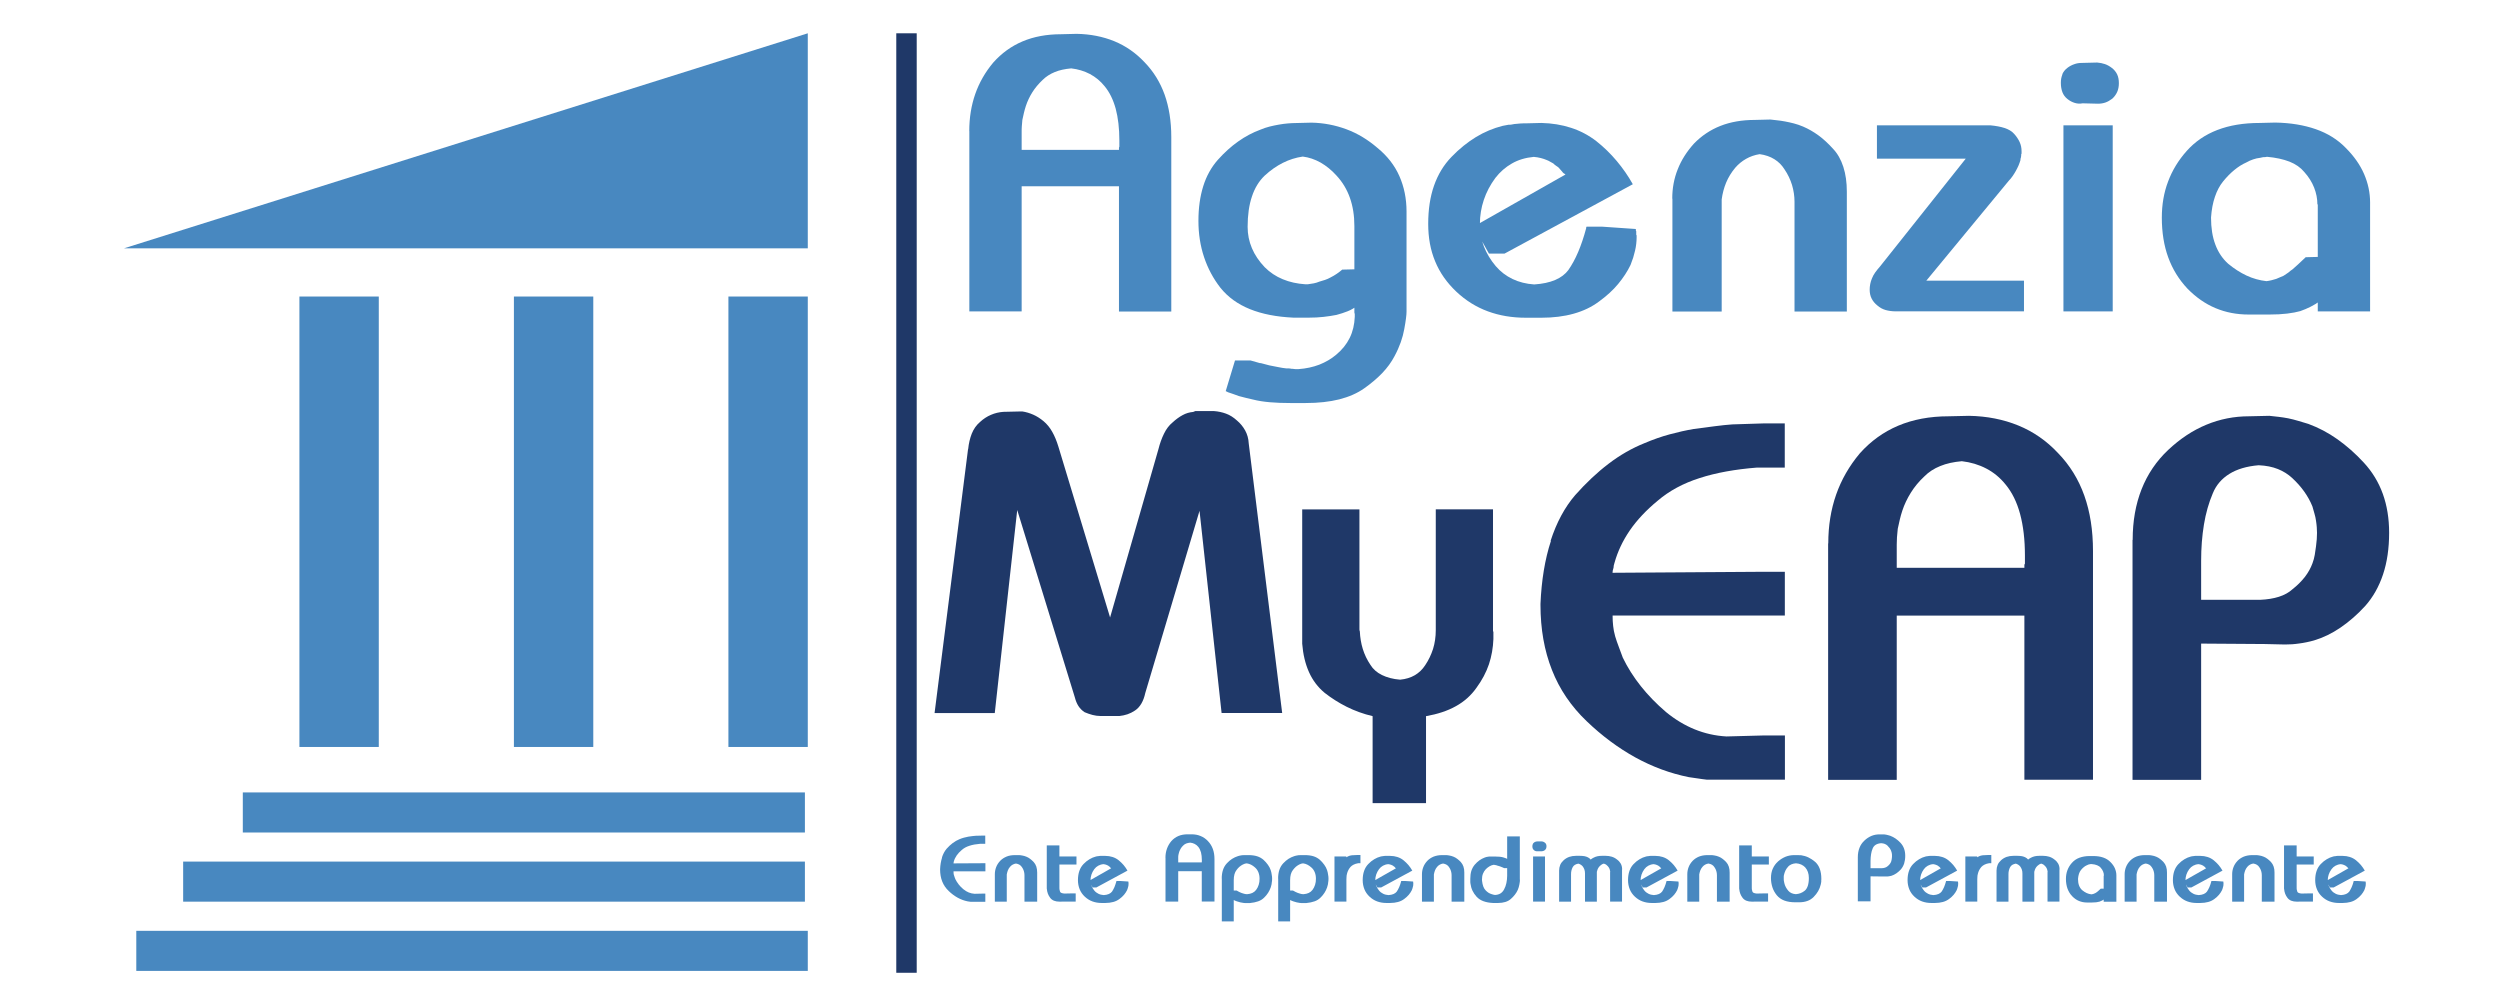 <?xml version="1.0" encoding="UTF-8"?>
<svg id="Livello_1" data-name="Livello 1" xmlns="http://www.w3.org/2000/svg" viewBox="0 0 320.63 126.96">
  <g>
    <g>
      <g>
        <path d="M198.87,69.36c.76-2.35,1.81-4.3,3.16-5.87,1.39-1.56,2.81-2.9,4.27-4.01,1.45-1.11,2.99-1.99,4.6-2.64,1.13-.48,2.22-.86,3.26-1.14,1.04-.28,2.06-.51,3.06-.68,1-.13,1.91-.25,2.74-.36.82-.11,1.56-.18,2.22-.23l4.11-.13h2.61v5.67h-3.58c-2.78.22-5.23.66-7.33,1.34-2.11.67-3.9,1.64-5.38,2.9-1.48,1.22-2.67,2.49-3.58,3.81-.91,1.33-1.56,2.71-1.96,4.14-.04.13-.08.25-.1.36-.02.11-.03.21-.03.29-.04.13-.08.25-.1.36-.02.11-.03.21-.03.29l19.49-.13h2.61v5.61h-22.09c0,.48.02.92.07,1.34.04.41.13.86.26,1.33.13.43.28.88.46,1.34.17.46.35.92.52,1.4.61,1.26,1.38,2.48,2.31,3.65.93,1.17,2.01,2.28,3.23,3.32,1.17.96,2.4,1.7,3.68,2.22,1.28.52,2.64.83,4.07.91l4.89-.13h2.61v5.67h-10.04c-.39-.04-.78-.1-1.17-.16-.39-.06-.76-.12-1.11-.16-2.39-.48-4.68-1.33-6.88-2.54-2.2-1.22-4.27-2.76-6.22-4.63-2-1.91-3.49-4.1-4.46-6.58-.98-2.48-1.47-5.26-1.47-8.34v-.13c.13-3.04.57-5.73,1.34-8.08" style="fill: #1f3868; stroke-width: 0px;"/>
        <path d="M234.48,69.69c0-2.26.34-4.35,1.01-6.26.67-1.91,1.68-3.67,3.03-5.28,1.39-1.56,3.03-2.75,4.92-3.55,1.89-.8,4.05-1.21,6.48-1.21l2.61-.06c2.3.04,4.41.46,6.32,1.24,1.91.78,3.61,1.95,5.08,3.52,1.52,1.56,2.65,3.39,3.39,5.48.74,2.08,1.11,4.45,1.11,7.1v29.33h-8.8v-21.05h-16.95v-6.13h16.95v-.33c0-.09.02-.15.07-.19v-1.04c0-2.04-.21-3.82-.62-5.34-.41-1.52-1.03-2.78-1.86-3.78-.7-.87-1.52-1.55-2.48-2.05-.96-.5-2-.81-3.13-.94-1.04.09-1.97.29-2.77.62-.8.32-1.49.77-2.05,1.34-.7.65-1.27,1.35-1.73,2.09-.46.74-.82,1.5-1.08,2.28-.13.39-.24.78-.33,1.17-.09.39-.17.78-.26,1.17-.04.39-.08.75-.1,1.08-.02.33-.03.64-.03.94v30.18h-8.8v-30.31Z" style="fill: #1f3868; stroke-width: 0px;"/>
        <path d="M273.52,69.23c0-2.39.38-4.55,1.14-6.48.76-1.93,1.9-3.62,3.42-5.05,1.52-1.43,3.15-2.51,4.89-3.23,1.74-.72,3.56-1.08,5.47-1.08l2.61-.06c.39.04.78.09,1.17.13.39.04.8.11,1.24.19.43.09.87.2,1.3.33.43.13.87.26,1.3.39,1.3.48,2.54,1.13,3.71,1.96,1.17.83,2.3,1.82,3.39,3,1.08,1.17,1.9,2.51,2.44,4.01.54,1.5.81,3.16.81,4.99,0,2-.26,3.78-.78,5.34-.52,1.56-1.28,2.91-2.28,4.04-1,1.09-2.05,2.01-3.16,2.77-1.11.76-2.25,1.31-3.42,1.66-.31.09-.62.16-.95.23-.33.07-.64.12-.94.16-.3.04-.61.08-.91.1-.3.02-.61.03-.91.03l-2.61-.06-8.74-.06v-5.61h8.15c.91-.04,1.72-.17,2.41-.39.69-.22,1.28-.54,1.76-.98.61-.48,1.13-1,1.57-1.56.43-.56.76-1.15.98-1.76.13-.35.23-.71.29-1.07.06-.37.12-.73.16-1.08.04-.35.07-.66.1-.94.02-.28.03-.55.03-.81,0-.22-.01-.46-.03-.72-.02-.26-.05-.54-.1-.85-.04-.3-.11-.61-.2-.91-.09-.3-.17-.61-.26-.91-.26-.65-.61-1.28-1.04-1.89-.43-.61-.95-1.19-1.56-1.76-.52-.48-1.13-.86-1.82-1.14-.7-.28-1.52-.45-2.48-.49-1.52.13-2.77.5-3.75,1.11-.98.61-1.69,1.43-2.12,2.48-.52,1.22-.9,2.55-1.14,4.01-.24,1.46-.36,3.01-.36,4.66v28.09h-8.8v-30.76Z" style="fill: #1f3868; stroke-width: 0px;"/>
      </g>
      <g>
        <path d="M124.17,57.6c.07-.72.23-1.39.46-1.98.24-.6.59-1.1,1.06-1.5.43-.4.91-.71,1.41-.92.51-.22,1.03-.34,1.58-.38l2.17-.05h.27c.47.07.93.21,1.39.41.45.2.9.48,1.33.84.43.36.81.82,1.11,1.36.31.54.57,1.18.79,1.9l6.63,21.91,6.2-21.58c.18-.72.42-1.39.71-1.98.29-.6.65-1.08,1.09-1.44.43-.4.87-.72,1.3-.95.43-.24.89-.37,1.36-.41l.27-.11h2.39c.54.04,1.06.15,1.55.33.49.18.95.47,1.39.87.43.36.79.79,1.06,1.28.27.49.43,1.04.46,1.66l4.29,34.58h-7.77l-2.83-25.93-6.96,23.38c-.11.51-.27.95-.49,1.33s-.49.68-.82.9c-.33.22-.65.38-.98.49s-.67.18-1.03.22h-2.39c-.36,0-.72-.05-1.06-.14-.34-.09-.68-.21-1.01-.35-.33-.22-.59-.48-.79-.79-.2-.31-.35-.68-.46-1.11l-7.39-24.03-2.88,26.04h-7.72l4.29-33.82Z" style="fill: #1f3868; stroke-width: 0px;"/>
        <path d="M174.35,65.32v15.41c0,.09.02.17.05.24.04.8.16,1.55.38,2.26.22.71.54,1.39.98,2.04.33.54.82.98,1.47,1.3s1.43.53,2.34.6c.72-.07,1.35-.26,1.88-.57.53-.31.97-.73,1.33-1.28.44-.65.77-1.35,1.01-2.09.23-.74.35-1.55.35-2.42v-15.49h7.34v15.58c0,.05.02.1.05.14v.92c-.04,1.12-.23,2.2-.57,3.23-.35,1.03-.88,2.04-1.6,3.02-.69.98-1.57,1.77-2.64,2.36-1.07.6-2.35,1.02-3.83,1.28v11.15h-6.85v-11.15c-1.2-.29-2.3-.69-3.32-1.2-1.02-.51-1.96-1.11-2.83-1.79-.87-.72-1.54-1.61-2.01-2.66-.47-1.05-.76-2.26-.87-3.64v-17.23h7.34Z" style="fill: #1f3868; stroke-width: 0px;"/>
      </g>
    </g>
    <g>
      <rect x="38.4" y="38.03" width="10.18" height="57.77" style="fill: #4888c0; stroke-width: 0px;"/>
      <rect x="65.91" y="38.03" width="10.18" height="57.77" style="fill: #4888c0; stroke-width: 0px;"/>
      <g>
        <rect x="114.95" y="4.27" width="2.62" height="120.49" style="fill: #1f3868; stroke-width: 0px;"/>
        <rect x="31.14" y="101.63" width="72.09" height="5.14" style="fill: #4888c0; stroke-width: 0px;"/>
        <rect x="23.49" y="110.5" width="79.74" height="5.14" style="fill: #4888c0; stroke-width: 0px;"/>
        <rect x="17.48" y="119.38" width="86.12" height="5.14" style="fill: #4888c0; stroke-width: 0px;"/>
        <polygon points="103.6 4.27 15.9 31.85 103.6 31.85 103.6 4.27" style="fill: #4888c0; stroke-width: 0px;"/>
        <rect x="93.42" y="38.03" width="10.18" height="57.77" style="fill: #4888c0; stroke-width: 0px;"/>
      </g>
    </g>
  </g>
  <g>
    <path d="M124.31,16.82c0-1.72.26-3.31.77-4.77.51-1.46,1.28-2.8,2.31-4.03,1.06-1.19,2.31-2.1,3.75-2.71,1.44-.61,3.09-.92,4.95-.92l1.99-.05c1.76.03,3.36.35,4.82.94,1.46.6,2.75,1.49,3.88,2.69,1.16,1.19,2.02,2.59,2.59,4.18.56,1.59.85,3.4.85,5.42v22.38h-6.71v-16.06h-12.93v-4.67h12.93v-.25c0-.07.02-.12.05-.15v-.8c0-1.56-.16-2.92-.47-4.08-.32-1.16-.79-2.12-1.42-2.88-.53-.66-1.16-1.18-1.89-1.57-.73-.38-1.53-.62-2.39-.72-.8.07-1.5.22-2.11.47-.61.25-1.14.59-1.57,1.02-.53.5-.97,1.03-1.32,1.59-.35.56-.62,1.14-.82,1.74-.1.3-.18.6-.25.89-.07.3-.13.6-.2.9-.03.3-.06.57-.07.82-.02.25-.02.49-.02.72v23.02h-6.71v-23.12Z" style="fill: #4888c0; stroke-width: 0px;"/>
    <path d="M161.66,46.56c.4.1.78.2,1.14.3.36.07.74.14,1.12.22.38.08.74.14,1.07.17h.3c.1,0,.22.02.35.05.1,0,.2,0,.3.02.1.02.2.02.3.02h.3c.96-.07,1.85-.26,2.66-.57.81-.32,1.53-.74,2.16-1.27.76-.63,1.34-1.35,1.74-2.16.4-.81.61-1.72.65-2.71v-.35l-.05-.2v-11.09c0-1.33-.19-2.53-.57-3.61-.38-1.08-.95-2.03-1.72-2.86-.63-.7-1.31-1.25-2.04-1.67-.73-.41-1.49-.67-2.29-.77-.9.13-1.74.4-2.54.8s-1.58.94-2.34,1.64c-.73.7-1.28,1.59-1.64,2.69-.37,1.09-.55,2.39-.55,3.88,0,.96.18,1.87.55,2.74.36.86.91,1.67,1.64,2.44.66.66,1.43,1.18,2.31,1.54.88.37,1.85.58,2.91.65h.3c.26-.03.52-.07.77-.12s.49-.12.72-.22c.23-.07.47-.14.72-.22.25-.08.49-.19.72-.32.26-.13.52-.28.77-.45.25-.17.49-.35.72-.55l1.99-.05v4.62c-.4.33-.83.59-1.29.77-.46.18-.94.34-1.44.47-.5.1-1.04.18-1.64.25-.6.07-1.23.1-1.89.1h-1.99c-2.16-.1-4.01-.46-5.57-1.09-1.56-.63-2.82-1.54-3.78-2.73-.93-1.19-1.63-2.51-2.11-3.95-.48-1.44-.72-2.99-.72-4.65s.21-3.14.62-4.45c.41-1.31,1.04-2.43,1.86-3.36.83-.93,1.7-1.72,2.61-2.36.91-.65,1.86-1.15,2.86-1.52.4-.17.8-.3,1.19-.4.4-.1.8-.18,1.19-.25.4-.07.78-.12,1.14-.15.36-.03.71-.05,1.04-.05l1.99-.05c1.56.03,3.05.32,4.48.85,1.43.53,2.75,1.33,3.98,2.39,1.26,1.03,2.2,2.23,2.81,3.61.61,1.38.92,2.89.92,4.55v12.83c0,.2-.02.49-.07.87-.05.38-.12.84-.22,1.37-.1.56-.25,1.13-.45,1.69-.2.56-.46,1.16-.8,1.79-.4.76-.92,1.48-1.57,2.16-.65.68-1.42,1.33-2.31,1.96-.89.63-1.96,1.1-3.21,1.42-1.24.31-2.68.47-4.3.47h-1.99c-.93,0-1.79-.03-2.59-.1-.8-.07-1.53-.18-2.19-.35-.33-.07-.65-.14-.94-.22-.3-.08-.58-.16-.85-.22-.27-.1-.51-.19-.75-.27-.23-.08-.45-.16-.65-.22l-.2-.1-.1-.05,1.19-3.93h1.99c.43.13.85.25,1.24.35Z" style="fill: #4888c0; stroke-width: 0px;"/>
    <path d="M200.74,22.34c-.07-.03-.13-.07-.2-.12-.07-.05-.13-.12-.2-.22-.07-.07-.14-.15-.22-.25-.08-.1-.17-.2-.27-.3-.1-.07-.21-.14-.32-.22-.12-.08-.22-.17-.32-.27-.13-.07-.27-.14-.4-.22-.13-.08-.28-.16-.45-.22-.23-.1-.48-.18-.75-.25-.27-.07-.56-.12-.9-.15-1.06.1-2,.38-2.81.85-.81.46-1.52,1.08-2.11,1.84-.66.89-1.16,1.84-1.49,2.83-.33.99-.5,2.02-.5,3.08v.1c0,.99.17,1.93.52,2.81.35.88.85,1.72,1.52,2.51.6.7,1.31,1.24,2.14,1.64.83.4,1.76.63,2.78.7,1.06-.07,1.96-.26,2.69-.57.73-.31,1.29-.74,1.69-1.27.46-.66.89-1.44,1.27-2.34.38-.89.72-1.91,1.02-3.03v-.1l.05-.1h1.99l4.33.3v.17s.02.09.05.12v.42s.02.09.05.12v.25c0,.27-.02.54-.05.82-.03.28-.08.57-.15.87-.03.13-.07.28-.12.45-.05.17-.09.32-.12.45-.07.17-.12.32-.17.47-.05.15-.11.31-.17.47-.4.83-.93,1.64-1.59,2.44-.66.8-1.48,1.54-2.44,2.24-.93.7-2.01,1.22-3.26,1.57-1.24.35-2.63.52-4.15.52h-1.99c-1.76,0-3.38-.27-4.87-.82s-2.83-1.38-4.03-2.51c-1.23-1.16-2.14-2.46-2.73-3.9-.6-1.44-.89-3.04-.89-4.8,0-1.86.25-3.5.75-4.92.5-1.42,1.24-2.65,2.24-3.68.99-1.03,2.04-1.87,3.13-2.54,1.09-.66,2.24-1.14,3.43-1.44.13-.03.26-.06.37-.07.12-.02.24-.04.37-.07.13,0,.26,0,.37-.02.12-.02.24-.04.37-.07.26-.03.52-.06.77-.07.25-.02.49-.02.72-.02l1.99-.05c1.36.03,2.63.24,3.8.62,1.18.38,2.26.95,3.26,1.72.96.76,1.83,1.61,2.61,2.54.78.93,1.47,1.92,2.06,2.98l-16.46,8.9h-1.99l-1.94-3.48,11.74-6.66Z" style="fill: #4888c0; stroke-width: 0px;"/>
    <path d="M214.47,25.47c0-1.33.23-2.58.7-3.75.46-1.18,1.16-2.28,2.09-3.31.96-.99,2.09-1.75,3.38-2.26,1.29-.51,2.77-.77,4.43-.77l1.99-.05c.26.03.55.07.87.1.31.03.65.08,1.02.15.36.07.74.15,1.12.25.38.1.77.23,1.17.4.7.3,1.36.68,1.99,1.14.63.46,1.24,1.03,1.84,1.69.6.63,1.04,1.41,1.34,2.34.3.93.45,1.99.45,3.18v15.37h-6.71v-14.07c0-.73-.11-1.45-.32-2.16-.22-.71-.54-1.38-.97-2.01-.33-.53-.76-.96-1.29-1.29-.53-.33-1.16-.55-1.89-.65-.63.1-1.21.3-1.74.6-.53.3-.99.68-1.39,1.14-.5.6-.89,1.24-1.17,1.91-.28.68-.47,1.4-.57,2.16v14.37h-6.32v-14.47Z" style="fill: #4888c0; stroke-width: 0px;"/>
    <path d="M255.24,16.07c.73.07,1.35.18,1.86.35.51.17.92.41,1.22.75.3.33.53.68.7,1.04.17.37.25.76.25,1.19v.3s-.05.07-.05.12v.17s0,.07-.02.12c-.02.05-.02.09-.02.12-.03.07-.05.12-.05.15v.15c-.07.23-.15.46-.25.7-.1.23-.22.46-.35.7-.13.23-.27.46-.42.67-.15.22-.31.41-.47.57l-10.59,12.83h12.53v3.93h-16.46c-.46,0-.89-.06-1.29-.17-.4-.12-.75-.31-1.04-.57-.33-.26-.58-.56-.75-.9-.17-.33-.25-.71-.25-1.14,0-.23.02-.47.07-.72.05-.25.12-.49.22-.72.1-.26.24-.52.42-.77.18-.25.39-.51.62-.77l10.99-13.82h-11.39v-4.28h14.52Z" style="fill: #4888c0; stroke-width: 0px;"/>
    <path d="M264.49,9.53c.13-.31.35-.59.65-.82.26-.2.55-.36.87-.47.31-.12.64-.17.97-.17l1.99-.05c.36.03.7.1.99.2.3.1.6.27.9.5.3.23.52.51.67.82.15.32.22.69.22,1.12s-.07.81-.22,1.14c-.15.33-.36.61-.62.85-.3.23-.6.4-.89.5-.3.1-.61.15-.94.15l-1.99-.05c-.33.07-.66.05-.99-.05-.33-.1-.65-.26-.94-.5-.3-.23-.51-.52-.65-.87-.13-.35-.2-.74-.2-1.17v-.1c0-.36.07-.7.2-1.02ZM264.64,16.07h6.32v23.87h-6.32v-23.87Z" style="fill: #4888c0; stroke-width: 0px;"/>
    <path d="M297.21,26.22c0-.73-.14-1.45-.42-2.16-.28-.71-.7-1.38-1.27-2.01-.46-.56-1.09-1-1.89-1.32-.8-.31-1.76-.52-2.88-.62-.03,0-.07,0-.12.02-.05.02-.11.02-.17.02-.1,0-.19,0-.27.02-.08.02-.19.04-.32.07-.3.03-.6.1-.89.2-.3.1-.6.23-.89.4-.53.23-1.04.56-1.54.97-.5.41-.98.9-1.44,1.47-.43.53-.78,1.19-1.04,1.96-.27.78-.43,1.67-.5,2.66,0,1.33.18,2.48.55,3.46.36.98.91,1.8,1.64,2.46.76.63,1.55,1.14,2.36,1.52.81.38,1.67.62,2.56.72.23-.03.45-.07.65-.12.2-.05.4-.11.6-.17.17-.07.32-.13.47-.2.15-.07.31-.13.47-.2.13-.1.28-.2.45-.3.17-.1.31-.22.45-.35.17-.1.32-.22.47-.37.15-.15.31-.29.47-.42.17-.17.33-.32.5-.47.17-.15.33-.31.5-.47l1.99-.05v5.47l-.1.1v.05c-.4.3-.81.56-1.24.77-.43.22-.88.41-1.34.57-.46.13-1.03.24-1.69.32-.66.08-1.43.12-2.29.12h-2.64c-1.53,0-2.94-.27-4.25-.82-1.31-.55-2.51-1.38-3.61-2.51-1.09-1.16-1.91-2.49-2.46-4-.55-1.51-.82-3.21-.82-5.1,0-1.66.26-3.2.8-4.62.53-1.43,1.33-2.74,2.39-3.93,1.06-1.19,2.37-2.09,3.93-2.69,1.56-.6,3.36-.9,5.42-.9l1.99-.05c1.96.03,3.7.32,5.22.85,1.52.53,2.8,1.33,3.83,2.39,1.06,1.06,1.85,2.18,2.36,3.36.51,1.18.77,2.4.77,3.65v13.97h-6.71v-13.73Z" style="fill: #4888c0; stroke-width: 0px;"/>
  </g>
  <g>
    <path d="M120.81,109.96c.14-.43.34-.8.58-1.09.26-.29.52-.54.79-.74s.55-.37.85-.49c.21-.09.41-.16.6-.21.19-.05.38-.09.57-.13.18-.02.35-.05.51-.07.15-.02.29-.03.41-.04l.76-.02h.48v1.05h-.66c-.51.04-.97.12-1.36.25-.39.12-.72.3-.99.54-.27.23-.49.46-.66.71s-.29.5-.36.77c0,.02-.01.05-.02.07,0,.02,0,.04,0,.05,0,.02-.01.05-.02.07,0,.02,0,.04,0,.05l3.61-.02h.48v1.04h-4.09c0,.09,0,.17.01.25,0,.08.02.16.05.25.02.08.05.16.08.25.03.08.06.17.1.26.11.23.26.46.43.68.17.22.37.42.6.61.22.18.44.31.68.41.24.1.49.15.75.17l.9-.02h.48v1.05h-1.86c-.07,0-.14-.02-.22-.03-.07-.01-.14-.02-.2-.03-.44-.09-.87-.25-1.27-.47-.41-.23-.79-.51-1.15-.86-.37-.35-.65-.76-.83-1.22-.18-.46-.27-.97-.27-1.54v-.02c.02-.56.11-1.06.25-1.5Z" style="fill: #4888c0; stroke-width: 0px;"/>
    <path d="M127.59,112.12c0-.32.06-.63.17-.91.11-.29.28-.55.51-.8.23-.24.51-.42.82-.55s.67-.19,1.07-.19h.48c.06,0,.13,0,.21.01.08,0,.16.02.25.04.09.02.18.04.27.06.09.02.19.06.28.1.17.07.33.16.48.28.15.11.3.25.45.41.14.15.25.34.33.57.07.23.11.48.11.77v3.73h-1.63v-3.41c0-.18-.03-.35-.08-.52-.05-.17-.13-.34-.24-.49-.08-.13-.19-.23-.31-.31-.13-.08-.28-.13-.46-.16-.15.02-.29.07-.42.14s-.24.16-.34.28c-.12.14-.22.3-.28.46s-.11.34-.14.52v3.49h-1.53v-3.51Z" style="fill: #4888c0; stroke-width: 0px;"/>
    <path d="M134.25,108.42h1.62v1.42h2.19v1.04h-2.19v2.94c0,.11,0,.21.02.3.02.09.04.17.07.25.02.06.08.11.17.15.09.04.21.06.36.08l.99-.02h.48v1.05h-1.51s-.48.01-.48.01h-.08c-.27,0-.51-.04-.71-.12-.2-.08-.37-.21-.49-.37-.13-.17-.23-.35-.3-.54-.07-.19-.11-.39-.13-.6,0-.02-.01-.03-.01-.05v-5.53Z" style="fill: #4888c0; stroke-width: 0px;"/>
    <path d="M142.52,111.36s-.03-.02-.05-.03c-.02-.01-.03-.03-.05-.05-.02-.02-.03-.04-.05-.06-.02-.02-.04-.05-.07-.07-.02-.02-.05-.03-.08-.05-.03-.02-.05-.04-.08-.07-.03-.02-.06-.03-.1-.05-.03-.02-.07-.04-.11-.05-.06-.02-.12-.04-.18-.06-.06-.02-.14-.03-.22-.04-.26.02-.48.09-.68.2-.2.11-.37.26-.51.45-.16.22-.28.45-.36.69-.08.24-.12.49-.12.75h0v.02c0,.24.04.47.13.68.08.21.21.42.37.61.14.17.32.3.52.4.2.1.43.15.68.17.26-.02.47-.06.65-.14.18-.08.31-.18.41-.31.11-.16.21-.35.31-.57.09-.22.17-.46.25-.74v-.05h.49l1.05.07v.04s0,.02.01.03v.1s0,.02.01.03v.06c0,.06,0,.13-.01.2,0,.07-.02.14-.04.21,0,.03-.02.07-.03.11s-.02.08-.03.11c-.02.04-.03.08-.04.11-.01.04-.03.07-.04.11-.1.2-.23.4-.39.59-.16.19-.36.37-.59.54-.23.17-.49.3-.79.38s-.64.13-1.01.13h-.48c-.43,0-.82-.07-1.18-.2-.36-.13-.69-.34-.98-.61-.3-.28-.52-.6-.66-.95-.14-.35-.22-.74-.22-1.16,0-.45.06-.85.18-1.19.12-.35.3-.64.54-.89.24-.25.49-.45.76-.61.27-.16.54-.28.83-.35.03,0,.06-.01.09-.02.03,0,.06,0,.09-.02.03,0,.06,0,.09,0,.03,0,.06-.01.09-.02.06,0,.13-.01.19-.02.06,0,.12,0,.17,0h.48c.33,0,.64.05.92.14.29.09.55.23.79.42.23.19.44.39.63.61.19.23.36.47.5.72l-3.99,2.16h-.48l-.47-.84,2.85-1.62Z" style="fill: #4888c0; stroke-width: 0px;"/>
    <path d="M149.47,110.02c0-.42.06-.8.19-1.16.12-.35.31-.68.56-.98.26-.29.56-.51.91-.66s.75-.22,1.2-.22h.48c.43,0,.82.07,1.17.22.35.14.67.36.94.65.28.29.49.63.63,1.01s.21.82.21,1.31v5.43h-1.63v-3.89h-3.14v-1.13h3.14v-.06s0-.03.01-.04v-.19c0-.38-.04-.71-.11-.99-.08-.28-.19-.51-.34-.7-.13-.16-.28-.29-.46-.38-.18-.09-.37-.15-.58-.17-.19.02-.36.05-.51.11-.15.06-.28.14-.38.25-.13.12-.24.25-.32.39-.08.14-.15.28-.2.42-.02.07-.04.14-.06.22-.02.07-.03.14-.05.22,0,.07-.01.14-.02.2,0,.06,0,.12,0,.17v5.58h-1.63v-5.61Z" style="fill: #4888c0; stroke-width: 0px;"/>
    <path d="M156.69,112.69c0-.42.05-.79.16-1.12.11-.33.27-.6.49-.84s.44-.43.68-.58c.24-.15.49-.27.75-.35.07-.02.14-.04.22-.06.07-.02.14-.03.22-.04.04,0,.08-.01.11-.02.03,0,.07,0,.11,0,.03,0,.07-.01.1-.01h.58c.43,0,.8.05,1.12.15.32.1.59.26.82.46.22.2.4.41.56.63s.28.45.36.69c.03.1.06.19.08.29.02.1.04.19.05.29.02.1.03.19.04.27,0,.08.01.17.01.25s0,.17-.01.26c0,.09-.02.19-.04.28,0,.1-.02.19-.05.29s-.05.19-.08.29c-.08.23-.19.46-.33.68-.14.22-.31.43-.52.63-.2.2-.45.36-.76.47-.31.11-.66.18-1.06.22h-.48c-.12,0-.24,0-.36-.02-.12-.02-.25-.04-.39-.07-.13-.03-.28-.08-.44-.13s-.34-.13-.52-.23v-1.16h.48c.12.07.23.13.33.18.1.05.19.09.27.12.08.03.16.06.24.08.08.02.15.04.22.06.04,0,.08.02.13.02.04,0,.09.01.14.01h.04c.25-.02.47-.07.66-.16.19-.09.35-.22.48-.39.14-.19.26-.41.33-.65.08-.24.11-.5.11-.78,0-.31-.05-.58-.15-.83-.1-.25-.25-.46-.45-.63-.15-.14-.32-.25-.49-.34-.17-.09-.35-.14-.54-.17-.02,0-.05,0-.07,0-.02,0-.05.01-.07.02-.06,0-.13.02-.19.05-.06.02-.13.05-.19.08-.14.07-.28.17-.42.28s-.26.26-.38.42c-.12.15-.21.34-.27.55-.06.22-.09.47-.09.75v5.29h-1.53v-5.51Z" style="fill: #4888c0; stroke-width: 0px;"/>
    <path d="M163.92,112.69c0-.42.05-.79.16-1.12s.27-.6.49-.84c.22-.23.44-.43.68-.58.24-.15.49-.27.75-.35.07-.02.14-.04.22-.06s.14-.03.22-.04c.04,0,.08-.01.11-.02.03,0,.07,0,.11,0,.03,0,.07-.01.1-.01h.58c.43,0,.8.05,1.12.15.32.1.59.26.82.46.22.2.4.41.56.63s.28.45.36.69c.03.1.06.19.08.29.02.1.04.19.05.29.02.1.03.19.04.27s.01.17.01.25,0,.17-.01.26c0,.09-.02.19-.04.28,0,.1-.02.19-.05.29-.02.1-.05.19-.08.29-.08.23-.19.46-.33.68-.14.22-.31.43-.52.63-.2.2-.45.36-.76.47-.31.11-.66.18-1.06.22h-.48c-.12,0-.24,0-.36-.02-.12-.02-.25-.04-.39-.07-.13-.03-.28-.08-.44-.13-.16-.06-.34-.13-.52-.23v-1.16h.48c.12.07.23.13.33.18.1.05.19.09.27.12s.16.06.24.08.15.04.22.06c.04,0,.08.02.13.02.04,0,.09.01.14.01h.04c.25-.02.47-.07.66-.16.19-.09.35-.22.48-.39.14-.19.26-.41.33-.65.08-.24.11-.5.11-.78,0-.31-.05-.58-.15-.83-.1-.25-.25-.46-.45-.63-.15-.14-.32-.25-.49-.34-.17-.09-.35-.14-.54-.17-.02,0-.05,0-.07,0-.02,0-.05.01-.07.02-.06,0-.13.02-.19.05-.06.02-.13.05-.19.08-.14.07-.28.17-.42.28-.13.12-.26.26-.38.42-.12.15-.21.34-.27.55-.06.22-.09.47-.09.75v5.29h-1.53v-5.51Z" style="fill: #4888c0; stroke-width: 0px;"/>
    <path d="M172.67,109.84v.11s.08-.04.11-.06c.04-.02.07-.04.11-.06.1-.05.21-.09.33-.11.12-.03.25-.04.39-.04l.39-.02h.48v1.05h-.29c-.23.04-.42.1-.58.18-.16.08-.3.18-.41.3-.1.12-.19.25-.26.38-.07.13-.12.27-.16.4-.03.1-.06.21-.07.3s-.02.19-.02.28c0,.1-.01.18-.01.25v2.83h-1.53v-5.79h1.53Z" style="fill: #4888c0; stroke-width: 0px;"/>
    <path d="M179.04,111.36s-.03-.02-.05-.03c-.02-.01-.03-.03-.05-.05-.02-.02-.03-.04-.05-.06-.02-.02-.04-.05-.07-.07-.02-.02-.05-.03-.08-.05s-.05-.04-.08-.07c-.03-.02-.06-.03-.1-.05-.03-.02-.07-.04-.11-.05-.06-.02-.12-.04-.18-.06-.06-.02-.14-.03-.22-.04-.26.02-.48.09-.68.2-.2.11-.37.26-.51.45-.16.22-.28.45-.36.69-.08.24-.12.49-.12.75h0v.02c0,.24.04.47.13.68.08.21.21.42.37.61.14.17.32.3.52.4.2.1.43.15.68.17.26-.02.47-.06.65-.14.18-.08.31-.18.41-.31.11-.16.21-.35.31-.57.09-.22.18-.46.25-.74v-.05h.49l1.05.07v.04s0,.02.01.03v.1s0,.02.01.03v.06c0,.06,0,.13-.01.2,0,.07-.02.14-.04.21,0,.03-.02.07-.03.11s-.02.08-.03.11c-.02.04-.03.08-.04.11-.01.04-.03.07-.04.11-.1.2-.23.4-.39.59-.16.19-.36.37-.59.54-.23.17-.49.3-.79.38-.3.08-.64.13-1.01.13h-.48c-.43,0-.82-.07-1.18-.2-.36-.13-.69-.34-.98-.61-.3-.28-.52-.6-.66-.95-.14-.35-.22-.74-.22-1.16,0-.45.06-.85.18-1.19.12-.35.3-.64.54-.89.24-.25.49-.45.76-.61.27-.16.54-.28.83-.35.03,0,.06-.01.09-.02.03,0,.06,0,.09-.02.03,0,.06,0,.09,0,.03,0,.06-.01.09-.02.06,0,.13-.01.19-.02.06,0,.12,0,.18,0h.48c.33,0,.64.05.92.14.29.09.55.23.79.42.23.19.44.39.63.61.19.23.36.47.5.72l-3.99,2.16h-.48l-.47-.84,2.85-1.62Z" style="fill: #4888c0; stroke-width: 0px;"/>
    <path d="M182.37,112.12c0-.32.06-.63.17-.91.11-.29.28-.55.51-.8.23-.24.51-.42.82-.55.31-.12.67-.19,1.07-.19h.48c.06,0,.13,0,.21.01.08,0,.16.02.25.04.09.02.18.04.27.06.09.02.19.06.28.1.17.07.33.16.48.28.15.11.3.25.45.41.14.15.25.34.33.57s.11.48.11.77v3.73h-1.63v-3.41c0-.18-.03-.35-.08-.52-.05-.17-.13-.34-.24-.49-.08-.13-.18-.23-.31-.31-.13-.08-.28-.13-.46-.16-.15.02-.29.07-.42.14-.13.07-.24.16-.34.28-.12.14-.22.3-.28.46s-.11.34-.14.52v3.49h-1.53v-3.51Z" style="fill: #4888c0; stroke-width: 0px;"/>
    <path d="M194.92,107.27v5.51s.01.04.01.04v.05c0,.09,0,.18-.02.28-.01.1-.03.2-.05.31-.02.1-.05.22-.08.33s-.07.23-.12.34c-.1.22-.22.42-.37.61s-.32.38-.52.55c-.2.18-.44.31-.71.39-.27.08-.58.13-.93.13h-.63c-.48-.02-.9-.1-1.25-.23-.35-.13-.64-.32-.87-.57-.23-.25-.4-.51-.53-.78-.13-.27-.21-.56-.25-.86,0-.04-.02-.08-.02-.12,0-.04-.01-.08-.01-.12v-.42c0-.37.04-.71.13-1.01.1-.3.24-.56.43-.79.19-.23.4-.41.61-.57.22-.15.44-.27.66-.35.06-.02.13-.05.2-.07s.14-.03.21-.04c.06-.02.13-.03.2-.03.07,0,.13,0,.2,0h.48c.26,0,.48.01.67.03s.34.05.46.09c.12.03.23.07.33.11.1.04.18.09.25.14v1.12h-.48s-.03,0-.05-.02c-.02-.01-.04-.02-.07-.03,0,0-.02-.02-.04-.02-.02,0-.03-.02-.04-.02-.02,0-.03,0-.04-.01-.01,0-.03-.02-.04-.02-.08-.04-.17-.08-.28-.11-.1-.04-.22-.07-.34-.1-.04-.02-.08-.03-.11-.04-.04,0-.07-.02-.11-.02s-.08-.01-.11-.02c-.04,0-.07-.01-.11-.02-.19.03-.36.09-.53.19s-.33.22-.49.38c-.15.16-.27.35-.36.57s-.13.47-.13.75v.08s.01.05.01.05v.05c.03.28.09.52.16.72.08.2.17.36.3.49.12.13.25.23.37.31.13.08.27.14.41.18.06.02.13.04.2.06.07.02.13.03.2.04h.06c.26-.02.48-.08.67-.2s.34-.29.46-.52c.13-.24.23-.51.29-.8s.1-.6.1-.94v-5.05h1.63Z" style="fill: #4888c0; stroke-width: 0px;"/>
    <path d="M196.58,108.26c.03-.08.08-.14.16-.2.06-.05.13-.09.21-.11s.15-.04.24-.04h.48c.09,0,.17.01.24.04.07.02.14.06.22.12s.13.12.16.2c.04.08.05.17.05.27s-.02.2-.05.28c-.04.08-.09.15-.15.2-.07.06-.14.1-.22.12s-.15.04-.23.04h-.48c-.08,0-.16,0-.24-.02-.08-.02-.16-.06-.23-.12s-.12-.13-.16-.21c-.03-.08-.05-.18-.05-.28v-.02c0-.09.02-.17.05-.25ZM196.62,109.84h1.53v5.79h-1.53v-5.79Z" style="fill: #4888c0; stroke-width: 0px;"/>
    <path d="M199.96,111.64c0-.25.05-.48.14-.71s.25-.42.45-.61c.2-.18.43-.32.7-.42.27-.09.56-.14.89-.14h.48c.23,0,.44.02.61.05.18.04.32.09.43.15.06.03.13.07.19.12.06.05.11.1.16.16.06-.04.11-.08.17-.13.06-.04.13-.08.2-.11.14-.08.31-.14.48-.18.18-.04.37-.06.59-.06h.48c.27,0,.53.04.77.11s.47.19.68.36c.21.15.37.33.48.52.11.2.17.42.18.66v.1s-.01.04-.01.04v4.08h-1.53v-3.75s.01-.07.01-.07c0-.02,0-.04,0-.06,0-.02-.01-.05-.02-.08,0-.02-.01-.05-.02-.08,0-.03-.01-.06-.02-.09-.03-.1-.08-.19-.14-.28-.06-.09-.14-.17-.23-.25-.06-.06-.12-.1-.18-.13-.06-.03-.13-.06-.2-.08-.1.02-.19.06-.27.11-.08.05-.16.11-.23.18-.1.1-.19.21-.25.33s-.1.24-.13.37c0,.02-.01.03-.02.05,0,.02,0,.04,0,.05v3.79h-1.52v-3.61c0-.18-.02-.34-.07-.49-.05-.15-.12-.29-.22-.42-.07-.09-.16-.16-.25-.22-.1-.06-.2-.11-.31-.14-.18.03-.33.09-.45.16-.12.08-.21.17-.28.3-.07.14-.13.28-.16.43-.04.15-.05.31-.05.47h0v3.52h-1.53v-3.99Z" style="fill: #4888c0; stroke-width: 0px;"/>
    <path d="M213.07,111.36s-.03-.02-.05-.03c-.02-.01-.03-.03-.05-.05-.02-.02-.03-.04-.05-.06-.02-.02-.04-.05-.07-.07-.02-.02-.05-.03-.08-.05s-.05-.04-.08-.07c-.03-.02-.06-.03-.1-.05-.03-.02-.07-.04-.11-.05-.06-.02-.12-.04-.18-.06-.06-.02-.14-.03-.22-.04-.26.02-.48.09-.68.2-.2.11-.37.26-.51.45-.16.22-.28.45-.36.69-.08.24-.12.49-.12.75h0v.02c0,.24.04.47.13.68.08.21.21.42.37.61.14.17.32.3.52.4.2.1.43.15.68.17.26-.02.47-.06.65-.14.18-.08.31-.18.41-.31.11-.16.21-.35.31-.57.09-.22.18-.46.25-.74v-.05h.49l1.05.07v.04s0,.02.01.03v.1s0,.02.01.03v.06c0,.06,0,.13-.01.2,0,.07-.02.14-.04.21,0,.03-.02.07-.03.11s-.02.08-.03.11c-.02.04-.03.08-.04.11-.01.04-.03.07-.04.11-.1.2-.23.4-.39.59-.16.19-.36.37-.59.54-.23.17-.49.3-.79.38-.3.08-.64.13-1.01.13h-.48c-.43,0-.82-.07-1.18-.2-.36-.13-.69-.34-.98-.61-.3-.28-.52-.6-.66-.95-.14-.35-.22-.74-.22-1.16,0-.45.06-.85.18-1.19.12-.35.3-.64.54-.89.24-.25.49-.45.76-.61.27-.16.54-.28.83-.35.03,0,.06-.01.09-.02.03,0,.06,0,.09-.02.03,0,.06,0,.09,0,.03,0,.06-.01.09-.02.06,0,.13-.01.19-.02.06,0,.12,0,.18,0h.48c.33,0,.64.05.92.14.29.09.55.23.79.42.23.19.44.39.63.61.19.23.36.47.5.72l-3.99,2.16h-.48l-.47-.84,2.85-1.62Z" style="fill: #4888c0; stroke-width: 0px;"/>
    <path d="M216.4,112.12c0-.32.06-.63.17-.91.11-.29.28-.55.51-.8.23-.24.51-.42.82-.55.31-.12.67-.19,1.07-.19h.48c.06,0,.13,0,.21.01.08,0,.16.02.25.04.09.02.18.04.27.06.09.02.19.06.28.1.17.07.33.16.48.28.15.11.3.25.45.41.14.15.25.34.33.57s.11.48.11.77v3.73h-1.63v-3.41c0-.18-.03-.35-.08-.52-.05-.17-.13-.34-.24-.49-.08-.13-.18-.23-.31-.31-.13-.08-.28-.13-.46-.16-.15.02-.29.07-.42.14-.13.07-.24.16-.34.28-.12.14-.22.3-.28.46s-.11.34-.14.52v3.49h-1.53v-3.51Z" style="fill: #4888c0; stroke-width: 0px;"/>
    <path d="M223.05,108.42h1.62v1.42h2.19v1.04h-2.19v2.94c0,.11,0,.21.02.3.02.09.04.17.07.25.02.06.08.11.17.15.09.04.21.06.36.08l.99-.02h.48v1.05h-1.51s-.48.01-.48.01h-.08c-.27,0-.51-.04-.71-.12-.2-.08-.37-.21-.49-.37-.13-.17-.23-.35-.3-.54-.07-.19-.11-.39-.13-.6,0-.02-.01-.03-.01-.05v-5.53Z" style="fill: #4888c0; stroke-width: 0px;"/>
    <path d="M227.37,111.4c.15-.35.38-.66.68-.93.31-.27.63-.46.97-.6.34-.13.7-.2,1.08-.2h.48s.03,0,.05,0h.05s.03.01.05.01h.19s.03.01.05.01h.05c.32.05.63.14.92.28.29.14.58.33.85.56.27.24.47.54.6.9s.2.78.2,1.27v.1s0,.06-.01.08c0,.03,0,.06,0,.1,0,.03,0,.06,0,.1,0,.06-.02.13-.03.19-.01.06-.03.13-.04.19-.07.29-.18.57-.33.83-.15.26-.34.51-.57.74-.23.23-.49.41-.81.52-.31.11-.66.17-1.05.17h-.48c-.55,0-1.02-.07-1.42-.22-.4-.15-.72-.38-.97-.68-.25-.31-.44-.64-.56-1.01-.12-.37-.19-.77-.19-1.19v-.02c0-.44.08-.84.23-1.19ZM228.77,112.59v.18c0,.05,0,.11.01.16,0,.06.02.11.03.16s.02.11.03.16c.04.18.1.35.19.52.09.17.2.33.33.48.11.13.25.23.41.3s.35.12.55.13c.22-.02.42-.06.6-.13.19-.07.35-.17.51-.29.19-.14.32-.36.42-.63.09-.28.14-.62.14-1.02,0-.28-.04-.54-.12-.77-.08-.23-.2-.43-.36-.61-.14-.14-.3-.26-.5-.35-.2-.09-.42-.14-.67-.16-.23.02-.42.06-.6.14-.17.08-.32.18-.43.32-.14.15-.25.32-.33.49-.08.18-.14.36-.18.54,0,.03-.02.06-.02.1,0,.03-.01.06-.01.1v.18h0Z" style="fill: #4888c0; stroke-width: 0px;"/>
    <path d="M238.27,109.94c0-.44.07-.84.21-1.2s.35-.67.63-.93c.28-.27.58-.46.9-.6.32-.13.66-.2,1.01-.2h.48c.07,0,.14,0,.22.01s.15.02.23.04c.08.02.16.04.24.06.08.02.16.05.24.07.24.09.47.21.69.36.22.15.43.34.63.55.2.22.35.46.45.74.1.28.15.58.15.92,0,.37-.05.7-.14.99-.1.29-.24.54-.42.75-.18.2-.38.37-.58.51-.2.14-.42.24-.63.31-.06.02-.11.03-.18.04-.06.01-.12.02-.17.03-.06,0-.11.01-.17.02-.06,0-.11,0-.17,0h-.48s-1.62-.02-1.62-.02v-1.04h1.51c.17,0,.32-.03.45-.07.13-.04.24-.1.33-.18.11-.09.21-.18.29-.29.08-.1.14-.21.18-.33.02-.06.04-.13.05-.2.01-.07.02-.13.03-.2,0-.06.01-.12.02-.18,0-.05,0-.1,0-.15,0-.04,0-.08,0-.13,0-.05-.01-.1-.02-.16,0-.06-.02-.11-.04-.17-.02-.06-.03-.11-.05-.17-.05-.12-.11-.24-.19-.35-.08-.11-.18-.22-.29-.33-.1-.09-.21-.16-.34-.21-.13-.05-.28-.08-.46-.09-.28.02-.51.09-.69.2-.18.11-.31.27-.39.46-.1.23-.17.47-.21.74-.04.27-.07.56-.07.86v5.2h-1.63v-5.69Z" style="fill: #4888c0; stroke-width: 0px;"/>
    <path d="M248.92,111.36s-.03-.02-.05-.03c-.02-.01-.03-.03-.05-.05-.02-.02-.03-.04-.05-.06-.02-.02-.04-.05-.07-.07-.02-.02-.05-.03-.08-.05s-.05-.04-.08-.07c-.03-.02-.06-.03-.1-.05-.03-.02-.07-.04-.11-.05-.06-.02-.12-.04-.18-.06-.06-.02-.14-.03-.22-.04-.26.02-.48.09-.68.2-.2.11-.37.26-.51.45-.16.22-.28.45-.36.69-.08.24-.12.49-.12.75h0v.02c0,.24.04.47.13.68.08.21.21.42.37.61.14.17.32.3.52.4.2.1.43.15.68.17.26-.02.47-.06.65-.14.18-.08.31-.18.41-.31.11-.16.21-.35.31-.57.09-.22.18-.46.25-.74v-.05h.49l1.05.07v.04s0,.02.01.03v.1s0,.02.01.03v.06c0,.06,0,.13-.01.2,0,.07-.02.14-.04.21,0,.03-.02.07-.03.11s-.02.08-.03.11c-.02.04-.03.08-.04.11-.01.04-.03.07-.04.11-.1.2-.23.4-.39.59-.16.19-.36.37-.59.54-.23.17-.49.3-.79.38-.3.08-.64.13-1.01.13h-.48c-.43,0-.82-.07-1.18-.2-.36-.13-.69-.34-.98-.61-.3-.28-.52-.6-.66-.95-.14-.35-.22-.74-.22-1.16,0-.45.06-.85.18-1.19.12-.35.3-.64.54-.89.24-.25.49-.45.76-.61.27-.16.54-.28.83-.35.03,0,.06-.01.09-.02.03,0,.06,0,.09-.02.03,0,.06,0,.09,0,.03,0,.06-.01.09-.02.06,0,.13-.01.19-.02.06,0,.12,0,.18,0h.48c.33,0,.64.05.92.14.29.09.55.23.79.42.23.19.44.39.63.61.19.23.36.47.5.72l-3.99,2.16h-.48l-.47-.84,2.85-1.62Z" style="fill: #4888c0; stroke-width: 0px;"/>
    <path d="M253.58,109.84v.11s.08-.04.11-.06c.04-.02.07-.04.11-.06.1-.05.21-.09.33-.11.12-.03.25-.04.39-.04l.39-.02h.48v1.05h-.29c-.23.04-.42.1-.58.18-.16.08-.3.18-.41.3-.1.12-.19.25-.26.38-.07.13-.12.27-.16.4-.03.1-.06.21-.07.3s-.02.19-.02.28c0,.1-.01.18-.01.25v2.83h-1.53v-5.79h1.53Z" style="fill: #4888c0; stroke-width: 0px;"/>
    <path d="M256.06,111.64c0-.25.05-.48.14-.71s.25-.42.45-.61c.2-.18.43-.32.7-.42.27-.09.56-.14.89-.14h.48c.23,0,.44.02.61.05.18.04.32.09.43.15.06.03.13.07.19.12.06.05.11.1.16.16.06-.04.11-.08.17-.13.06-.04.13-.08.2-.11.14-.08.31-.14.48-.18.18-.04.37-.06.59-.06h.48c.27,0,.53.04.77.11s.47.19.68.36c.21.15.37.33.48.52.11.2.17.42.18.66v.1s-.01.04-.01.04v4.08h-1.53v-3.75s.01-.07.01-.07c0-.02,0-.04,0-.06,0-.02-.01-.05-.02-.08,0-.02-.01-.05-.02-.08,0-.03-.01-.06-.02-.09-.03-.1-.08-.19-.14-.28-.06-.09-.14-.17-.23-.25-.06-.06-.12-.1-.18-.13-.06-.03-.13-.06-.2-.08-.1.02-.19.06-.27.11-.08.05-.16.11-.23.18-.1.1-.19.21-.25.33s-.1.24-.13.37c0,.02-.01.03-.02.05,0,.02,0,.04,0,.05v3.79h-1.52v-3.61c0-.18-.02-.34-.07-.49-.05-.15-.12-.29-.22-.42-.07-.09-.16-.16-.25-.22-.1-.06-.2-.11-.31-.14-.18.03-.33.09-.45.16-.12.08-.21.17-.28.3-.07.14-.13.28-.16.43-.04.15-.05.31-.05.47h0v3.52h-1.53v-3.99Z" style="fill: #4888c0; stroke-width: 0px;"/>
    <path d="M269.83,112.3c0-.18-.03-.35-.1-.52-.07-.17-.17-.34-.31-.49-.11-.14-.27-.24-.46-.32-.19-.08-.43-.13-.7-.15,0,0-.02,0-.03,0-.01,0-.03,0-.04,0-.02,0-.05,0-.07,0-.02,0-.05.01-.08.02-.07,0-.14.02-.22.05s-.14.06-.22.1c-.13.06-.25.13-.37.24-.12.1-.24.22-.35.36-.1.13-.19.29-.25.48s-.1.4-.12.65c0,.32.04.6.13.84s.22.44.4.6c.18.15.38.28.57.37.2.09.4.15.62.17.06,0,.11-.02.16-.03.05-.01.1-.03.14-.04.04-.02.08-.03.11-.05.04-.02.07-.03.11-.05.03-.02.07-.05.11-.07.04-.02.08-.05.11-.08.04-.02.08-.05.11-.09.04-.04.07-.07.11-.1.04-.04.08-.08.12-.11.04-.04.08-.07.12-.11h.48s0,1.31,0,1.31l-.02.02h0c-.1.08-.2.15-.3.2s-.21.1-.33.14c-.11.03-.25.06-.41.08-.16.02-.35.03-.55.03h-.64c-.37,0-.71-.07-1.03-.2-.32-.13-.61-.34-.87-.61-.27-.28-.46-.6-.6-.97-.13-.37-.2-.78-.2-1.24,0-.4.06-.78.19-1.12.13-.35.32-.66.58-.95.26-.29.57-.51.95-.65.38-.14.82-.22,1.31-.22h.48c.47,0,.9.06,1.27.19.37.13.68.32.93.58.26.26.45.53.57.81.12.29.19.58.19.89v3.39h-1.63v-3.33Z" style="fill: #4888c0; stroke-width: 0px;"/>
    <path d="M272.49,112.12c0-.32.06-.63.17-.91.11-.29.28-.55.51-.8.23-.24.51-.42.82-.55.31-.12.67-.19,1.07-.19h.48c.06,0,.13,0,.21.01.08,0,.16.02.25.04.09.02.18.04.27.06.09.02.19.06.28.1.17.07.33.16.48.28.15.11.3.25.45.41.14.15.25.34.33.57s.11.48.11.77v3.73h-1.63v-3.41c0-.18-.03-.35-.08-.52-.05-.17-.13-.34-.24-.49-.08-.13-.18-.23-.31-.31-.13-.08-.28-.13-.46-.16-.15.02-.29.07-.42.14-.13.07-.24.16-.34.28-.12.14-.22.3-.28.46s-.11.34-.14.52v3.49h-1.53v-3.51Z" style="fill: #4888c0; stroke-width: 0px;"/>
    <path d="M282.95,111.36s-.03-.02-.05-.03c-.02-.01-.03-.03-.05-.05-.02-.02-.03-.04-.05-.06-.02-.02-.04-.05-.07-.07-.02-.02-.05-.03-.08-.05s-.05-.04-.08-.07c-.03-.02-.06-.03-.1-.05-.03-.02-.07-.04-.11-.05-.06-.02-.12-.04-.18-.06-.06-.02-.14-.03-.22-.04-.26.02-.48.09-.68.2-.2.11-.37.26-.51.45-.16.22-.28.45-.36.69-.08.24-.12.49-.12.75h0v.02c0,.24.04.47.13.68.08.21.21.42.37.61.14.17.32.3.52.4.2.1.43.15.68.17.26-.02.47-.06.65-.14.18-.08.31-.18.41-.31.11-.16.21-.35.31-.57.09-.22.18-.46.25-.74v-.05h.49l1.05.07v.04s0,.02.01.03v.1s0,.02.01.03v.06c0,.06,0,.13-.01.2,0,.07-.02.14-.04.21,0,.03-.02.07-.03.11s-.02.08-.03.11c-.02.04-.03.08-.04.11-.01.04-.03.07-.04.11-.1.2-.23.4-.39.59-.16.19-.36.37-.59.54-.23.17-.49.3-.79.38-.3.08-.64.13-1.01.13h-.48c-.43,0-.82-.07-1.18-.2-.36-.13-.69-.34-.98-.61-.3-.28-.52-.6-.66-.95-.14-.35-.22-.74-.22-1.16,0-.45.06-.85.18-1.19.12-.35.3-.64.54-.89.24-.25.49-.45.76-.61.27-.16.54-.28.83-.35.03,0,.06-.01.09-.02.03,0,.06,0,.09-.02.03,0,.06,0,.09,0,.03,0,.06-.01.09-.02.06,0,.13-.01.19-.02.06,0,.12,0,.18,0h.48c.33,0,.64.05.92.14.29.09.55.23.79.42.23.19.44.39.63.61.19.23.36.47.5.72l-3.99,2.16h-.48l-.47-.84,2.85-1.62Z" style="fill: #4888c0; stroke-width: 0px;"/>
    <path d="M286.28,112.12c0-.32.06-.63.17-.91.11-.29.28-.55.51-.8.23-.24.51-.42.82-.55.31-.12.67-.19,1.07-.19h.48c.06,0,.13,0,.21.01.08,0,.16.02.25.04.09.02.18.04.27.06.09.02.19.06.28.1.17.07.33.16.48.28.15.11.3.25.45.41.14.15.25.34.33.57s.11.48.11.77v3.73h-1.63v-3.41c0-.18-.03-.35-.08-.52-.05-.17-.13-.34-.24-.49-.08-.13-.18-.23-.31-.31-.13-.08-.28-.13-.46-.16-.15.02-.29.07-.42.14-.13.07-.24.16-.34.28-.12.14-.22.3-.28.46s-.11.34-.14.52v3.49h-1.53v-3.51Z" style="fill: #4888c0; stroke-width: 0px;"/>
    <path d="M292.93,108.42h1.62v1.42h2.19v1.04h-2.19v2.94c0,.11,0,.21.02.3.02.09.04.17.07.25.02.06.08.11.17.15.09.04.21.06.36.08l.99-.02h.48v1.05h-1.51s-.48.01-.48.01h-.08c-.27,0-.51-.04-.71-.12-.2-.08-.37-.21-.49-.37-.13-.17-.23-.35-.3-.54-.07-.19-.11-.39-.13-.6,0-.02-.01-.03-.01-.05v-5.53Z" style="fill: #4888c0; stroke-width: 0px;"/>
    <path d="M301.2,111.36s-.03-.02-.05-.03c-.02-.01-.03-.03-.05-.05-.02-.02-.03-.04-.05-.06-.02-.02-.04-.05-.07-.07-.02-.02-.05-.03-.08-.05s-.05-.04-.08-.07c-.03-.02-.06-.03-.1-.05-.03-.02-.07-.04-.11-.05-.06-.02-.12-.04-.18-.06-.06-.02-.14-.03-.22-.04-.26.02-.48.09-.68.2-.2.11-.37.26-.51.45-.16.22-.28.45-.36.69-.08.24-.12.49-.12.75h0v.02c0,.24.04.47.13.68.08.21.21.42.37.61.14.17.32.3.52.4.2.1.43.15.68.17.26-.02.47-.06.65-.14.18-.08.31-.18.41-.31.11-.16.21-.35.31-.57.09-.22.18-.46.25-.74v-.05h.49l1.05.07v.04s0,.02.01.03v.1s0,.02.01.03v.06c0,.06,0,.13-.01.2,0,.07-.02.14-.04.21,0,.03-.02.07-.03.11s-.02.08-.03.11c-.02.04-.03.08-.04.11-.01.04-.03.07-.04.11-.1.2-.23.4-.39.59-.16.19-.36.37-.59.54-.23.17-.49.3-.79.38-.3.08-.64.13-1.01.13h-.48c-.43,0-.82-.07-1.18-.2-.36-.13-.69-.34-.98-.61-.3-.28-.52-.6-.66-.95-.14-.35-.22-.74-.22-1.16,0-.45.06-.85.18-1.19.12-.35.3-.64.54-.89.24-.25.49-.45.76-.61.27-.16.54-.28.83-.35.03,0,.06-.01.09-.02.03,0,.06,0,.09-.02.03,0,.06,0,.09,0,.03,0,.06-.01.09-.02.06,0,.13-.01.19-.02.06,0,.12,0,.18,0h.48c.33,0,.64.05.92.14.29.09.55.23.79.42.23.19.44.39.63.61.19.23.36.47.5.72l-3.99,2.16h-.48l-.47-.84,2.85-1.62Z" style="fill: #4888c0; stroke-width: 0px;"/>
  </g>
</svg>